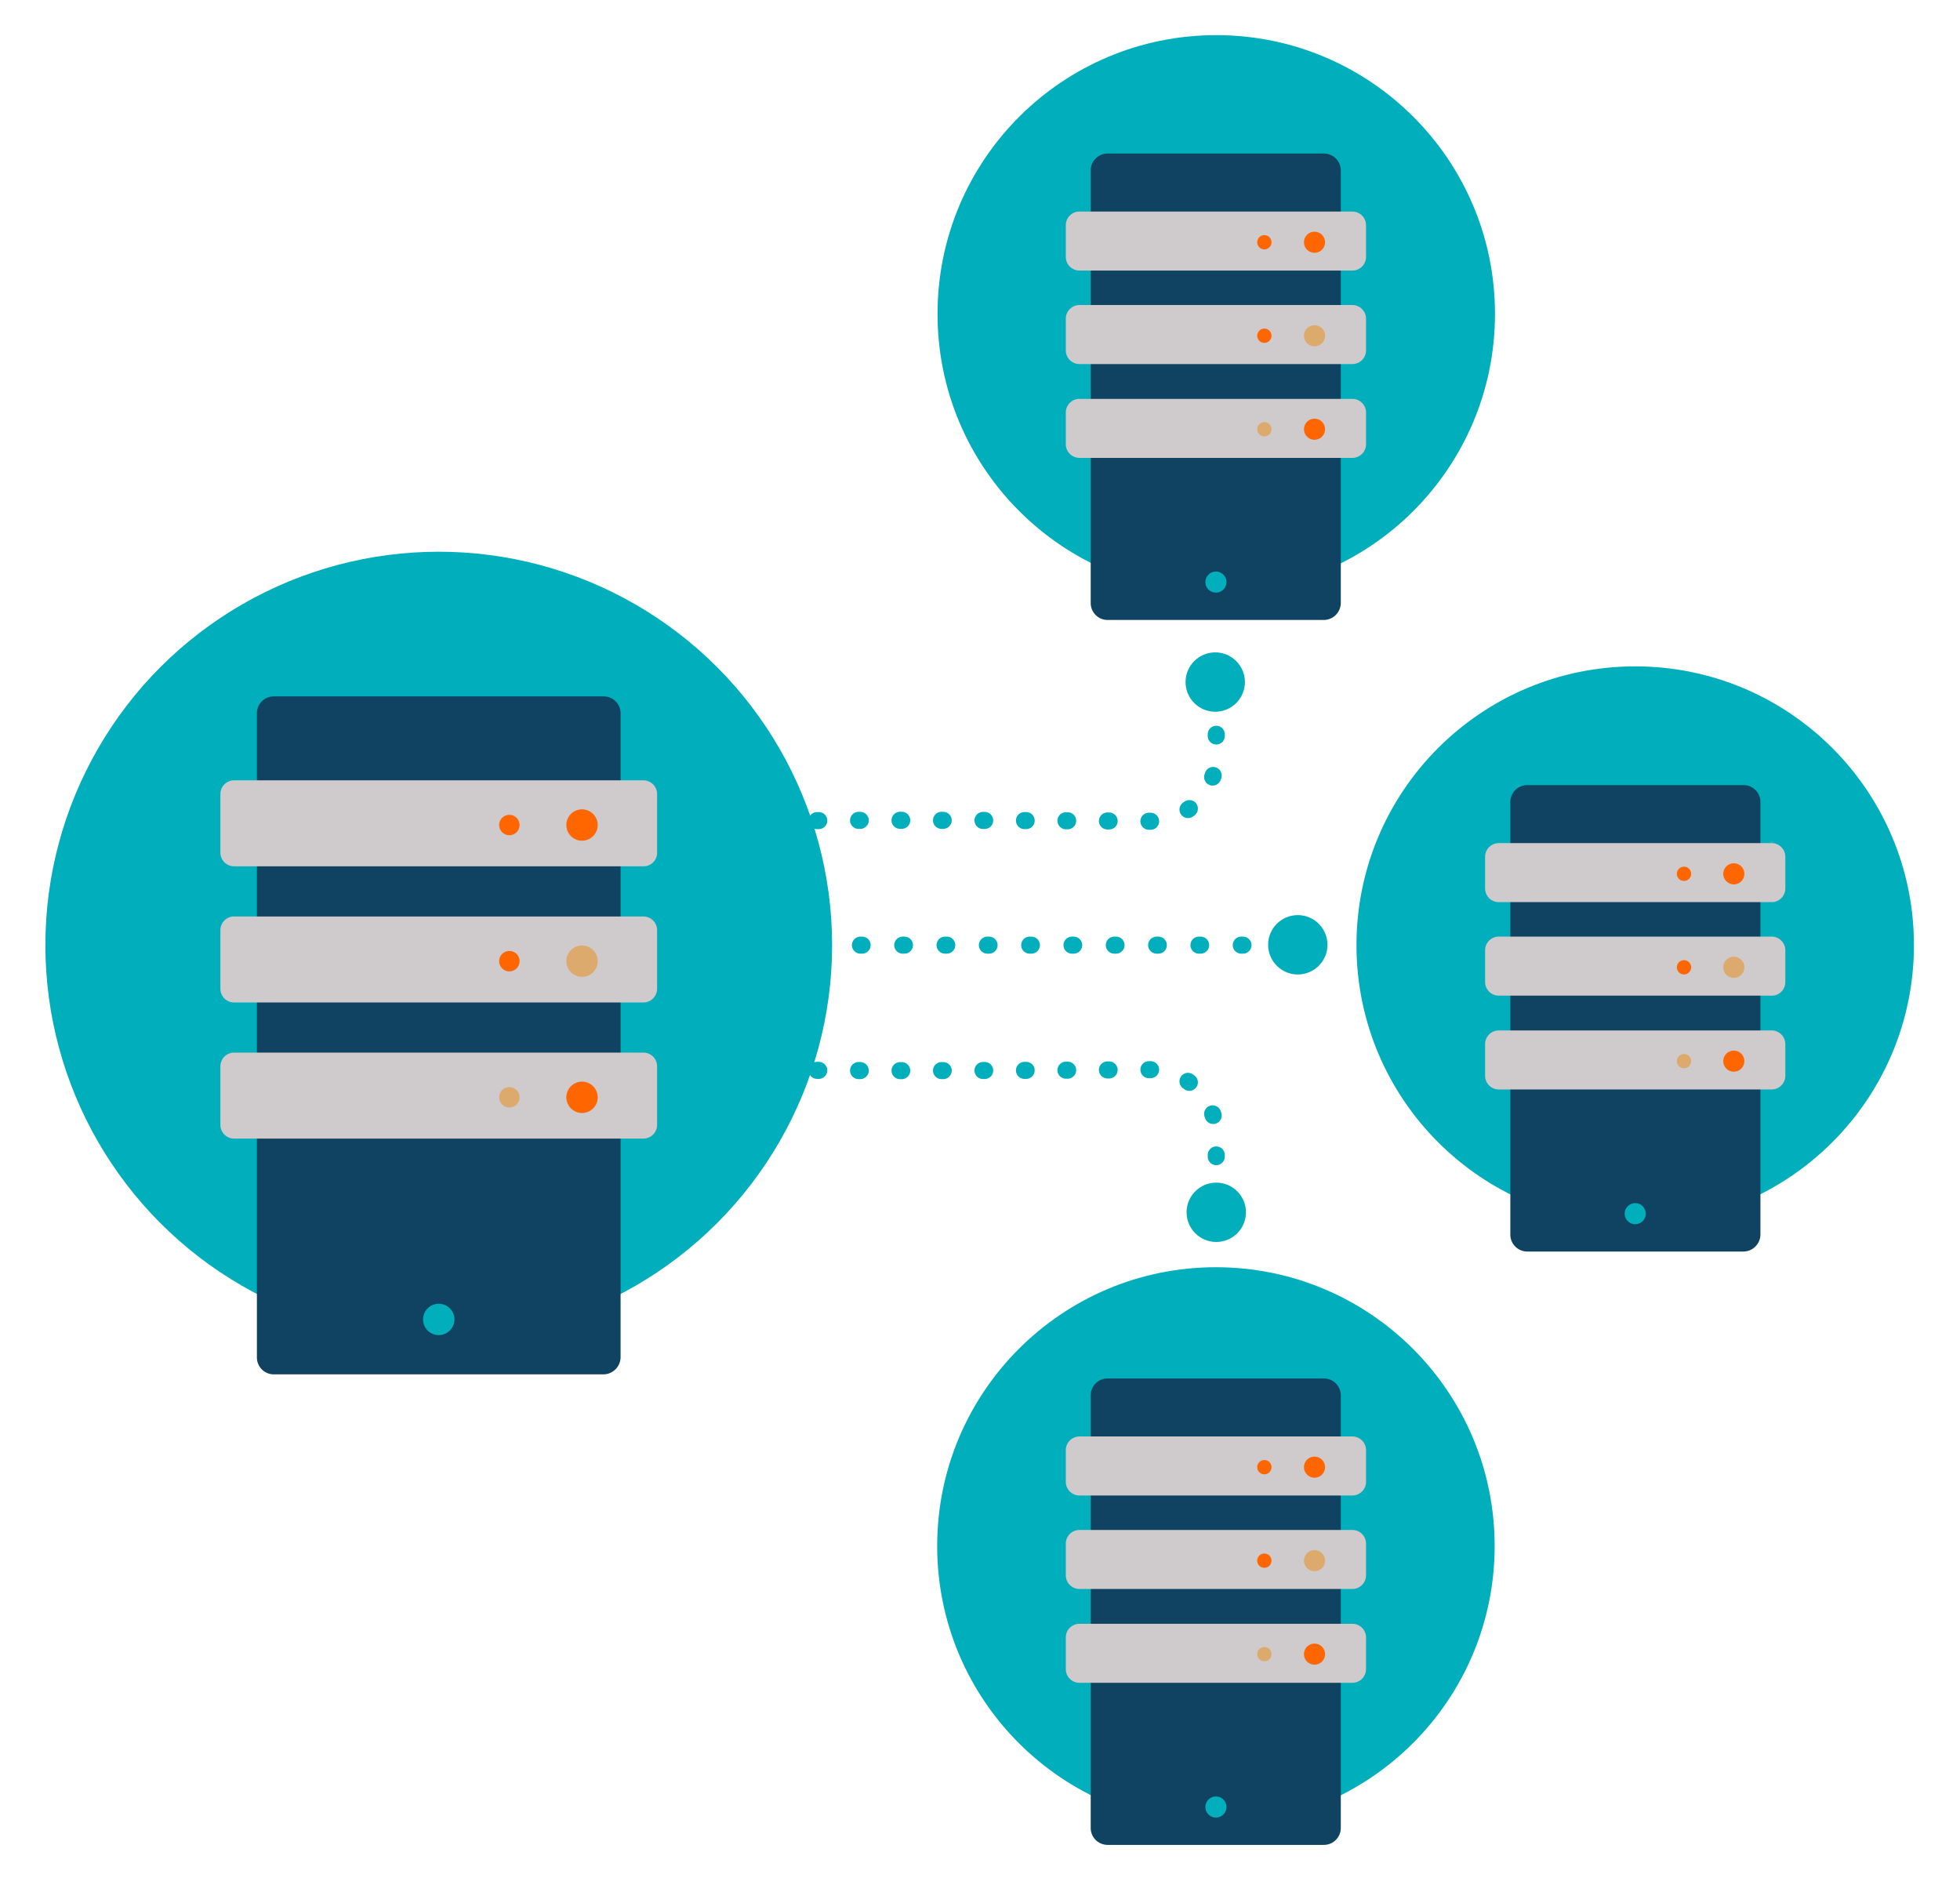 <svg id="Layer_1" data-name="Layer 1" xmlns="http://www.w3.org/2000/svg" width="202.671mm" height="195.615mm" viewBox="0 0 574.5 554.5">
  <defs>
    <style>
      .cls-1, .cls-2, .cls-4 {
        fill: none;
        stroke: #00aebc;
        stroke-linecap: round;
        stroke-linejoin: round;
        stroke-width: 5px;
      }

      .cls-2 {
        stroke-dasharray: 0.486 11.672;
      }

      .cls-3 {
        fill: #00aebc;
      }

      .cls-4 {
        stroke-dasharray: 0.496 11.907;
      }

      .cls-5 {
        fill: #104361;
      }

      .cls-6 {
        fill: #cfcbcc;
      }

      .cls-7 {
        fill: #f60;
      }

      .cls-8 {
        fill: #dcaa6d;
      }
    </style>
  </defs>
  <title>dateArtboard 1</title>
  <g id="Layer_4" data-name="Layer 4">
    <g>
      <path class="cls-1" d="M227.6,240.9h.2"/>
      <path class="cls-2" d="M239.5,240.5c22.3-.2,70.6,0,97.6.2a19.248,19.248,0,0,0,19.4-19.2V209.4"/>
      <line class="cls-1" x1="356.5" y1="203.5" x2="356.5" y2="203.2"/>
    </g>
    <circle id="_Path_" data-name="&lt;Path&gt;" class="cls-3" cx="356.5" cy="92" r="81.7"/>
    <g>
      <path class="cls-1" d="M227.6,313.3h.2"/>
      <path class="cls-2" d="M239.5,313.7c22.3.2,70.6,0,97.6-.2a19.248,19.248,0,0,1,19.4,19.2v12.1"/>
      <line class="cls-1" x1="356.5" y1="350.7" x2="356.5" y2="350.9"/>
    </g>
    <circle id="_Path_2" data-name="&lt;Path&gt;" class="cls-3" cx="356.4" cy="453.1" r="81.7"/>
    <circle id="_Path_3" data-name="&lt;Path&gt;" class="cls-3" cx="128.6" cy="277" r="115.3"/>
    <g>
      <line class="cls-1" x1="227.6" y1="277" x2="227.9" y2="277"/>
      <line class="cls-4" x1="239.8" y1="277" x2="370.3" y2="277"/>
      <line class="cls-1" x1="376.2" y1="277" x2="376.5" y2="277"/>
    </g>
    <circle id="_Path_4" data-name="&lt;Path&gt;" class="cls-3" cx="479.3" cy="277" r="81.7"/>
    <circle class="cls-3" cx="356.2" cy="199.9" r="8.7"/>
    <circle class="cls-3" cx="380.4" cy="276.9" r="8.7"/>
    <circle class="cls-3" cx="356.5" cy="355.3" r="8.7"/>
    <g>
      <path class="cls-5" d="M176.8,402.8H80.3a4.951,4.951,0,0,1-5-5V209.1a4.951,4.951,0,0,1,5-5h96.6a4.951,4.951,0,0,1,5,5V397.9A5.083,5.083,0,0,1,176.8,402.8Z"/>
      <path class="cls-6" d="M188.6,253.9H68.6a4.012,4.012,0,0,1-4-4V232.7a4.012,4.012,0,0,1,4-4h120a4.012,4.012,0,0,1,4,4v17.2A3.949,3.949,0,0,1,188.6,253.9Z"/>
      <circle class="cls-7" cx="170.6" cy="241.8" r="4.6"/>
      <circle class="cls-7" cx="149.3" cy="241.8" r="3"/>
      <path class="cls-6" d="M188.6,293.8H68.6a4.012,4.012,0,0,1-4-4V272.6a4.012,4.012,0,0,1,4-4h120a4.012,4.012,0,0,1,4,4v17.2A4.012,4.012,0,0,1,188.6,293.8Z"/>
      <circle class="cls-8" cx="170.6" cy="281.7" r="4.6"/>
      <circle class="cls-7" cx="149.3" cy="281.7" r="3"/>
      <path class="cls-6" d="M188.6,333.7H68.6a4.012,4.012,0,0,1-4-4V312.5a4.012,4.012,0,0,1,4-4h120a4.012,4.012,0,0,1,4,4v17.2A4.012,4.012,0,0,1,188.6,333.7Z"/>
      <circle class="cls-7" cx="170.6" cy="321.6" r="4.6"/>
      <circle class="cls-3" cx="128.6" cy="386.7" r="4.6"/>
      <circle class="cls-8" cx="149.3" cy="321.6" r="3"/>
    </g>
    <g>
      <path class="cls-5" d="M388,540.7H324.7a4.951,4.951,0,0,1-5-5V409a4.951,4.951,0,0,1,5-5H388a4.951,4.951,0,0,1,5,5V535.7A4.951,4.951,0,0,1,388,540.7Z"/>
      <path class="cls-6" d="M396.4,438.3h-80a4.012,4.012,0,0,1-4-4V425a4.012,4.012,0,0,1,4-4h80a4.012,4.012,0,0,1,4,4v9.3A4.012,4.012,0,0,1,396.4,438.3Z"/>
      <circle class="cls-7" cx="385.3" cy="430" r="3.1"/>
      <circle class="cls-7" cx="370.6" cy="430" r="2.1"/>
      <path class="cls-6" d="M396.4,465.7h-80a4.012,4.012,0,0,1-4-4v-9.3a4.012,4.012,0,0,1,4-4h80a4.012,4.012,0,0,1,4,4v9.3A4.012,4.012,0,0,1,396.4,465.7Z"/>
      <circle class="cls-8" cx="385.3" cy="457.4" r="3.1"/>
      <circle class="cls-7" cx="370.6" cy="457.4" r="2.1"/>
      <path class="cls-6" d="M396.4,493.2h-80a4.012,4.012,0,0,1-4-4v-9.3a4.012,4.012,0,0,1,4-4h80a4.012,4.012,0,0,1,4,4v9.3A4.012,4.012,0,0,1,396.4,493.2Z"/>
      <circle class="cls-7" cx="385.3" cy="484.8" r="3.1"/>
      <circle class="cls-3" cx="356.4" cy="529.6" r="3.1"/>
      <circle class="cls-8" cx="370.6" cy="484.8" r="2.1"/>
    </g>
    <g>
      <path class="cls-5" d="M388,181.7H324.7a4.951,4.951,0,0,1-5-5V50a4.951,4.951,0,0,1,5-5H388a4.951,4.951,0,0,1,5,5V176.7A5.015,5.015,0,0,1,388,181.7Z"/>
      <path class="cls-6" d="M396.4,79.3h-80a4.012,4.012,0,0,1-4-4V66a4.012,4.012,0,0,1,4-4h80a4.012,4.012,0,0,1,4,4v9.3A4.012,4.012,0,0,1,396.4,79.3Z"/>
      <circle class="cls-7" cx="385.3" cy="71" r="3.1"/>
      <circle class="cls-7" cx="370.6" cy="71" r="2.1"/>
      <path class="cls-6" d="M396.4,106.7h-80a4.012,4.012,0,0,1-4-4V93.4a4.012,4.012,0,0,1,4-4h80a4.012,4.012,0,0,1,4,4v9.3A4.012,4.012,0,0,1,396.4,106.7Z"/>
      <circle class="cls-8" cx="385.3" cy="98.4" r="3.1"/>
      <circle class="cls-7" cx="370.6" cy="98.4" r="2.1"/>
      <path class="cls-6" d="M396.4,134.2h-80a4.012,4.012,0,0,1-4-4v-9.3a4.012,4.012,0,0,1,4-4h80a4.012,4.012,0,0,1,4,4v9.3A4.012,4.012,0,0,1,396.4,134.2Z"/>
      <circle class="cls-7" cx="385.3" cy="125.8" r="3.1"/>
      <circle class="cls-3" cx="356.4" cy="170.6" r="3.1"/>
      <circle class="cls-8" cx="370.6" cy="125.8" r="2.1"/>
    </g>
    <g>
      <path class="cls-5" d="M511,366.8H447.7a4.951,4.951,0,0,1-5-5V235.1a4.951,4.951,0,0,1,5-5H511a4.951,4.951,0,0,1,5,5V361.8A5.015,5.015,0,0,1,511,366.8Z"/>
      <path class="cls-6" d="M519.3,264.4h-80a4.012,4.012,0,0,1-4-4v-9.3a4.012,4.012,0,0,1,4-4h80a4.012,4.012,0,0,1,4,4v9.3A4.012,4.012,0,0,1,519.3,264.4Z"/>
      <circle class="cls-7" cx="508.2" cy="256.1" r="3.1"/>
      <circle class="cls-7" cx="493.6" cy="256.1" r="2.1"/>
      <path class="cls-6" d="M519.3,291.8h-80a4.012,4.012,0,0,1-4-4v-9.3a4.012,4.012,0,0,1,4-4h80a4.012,4.012,0,0,1,4,4v9.3A3.949,3.949,0,0,1,519.3,291.8Z"/>
      <circle class="cls-8" cx="508.2" cy="283.5" r="3.1"/>
      <circle class="cls-7" cx="493.6" cy="283.5" r="2.1"/>
      <path class="cls-6" d="M519.3,319.3h-80a4.012,4.012,0,0,1-4-4V306a4.012,4.012,0,0,1,4-4h80a4.012,4.012,0,0,1,4,4v9.3A4.012,4.012,0,0,1,519.3,319.3Z"/>
      <circle class="cls-7" cx="508.2" cy="311" r="3.1"/>
      <circle class="cls-3" cx="479.3" cy="355.7" r="3.1"/>
      <circle class="cls-8" cx="493.6" cy="311" r="2.1"/>
    </g>
  </g>
</svg>
